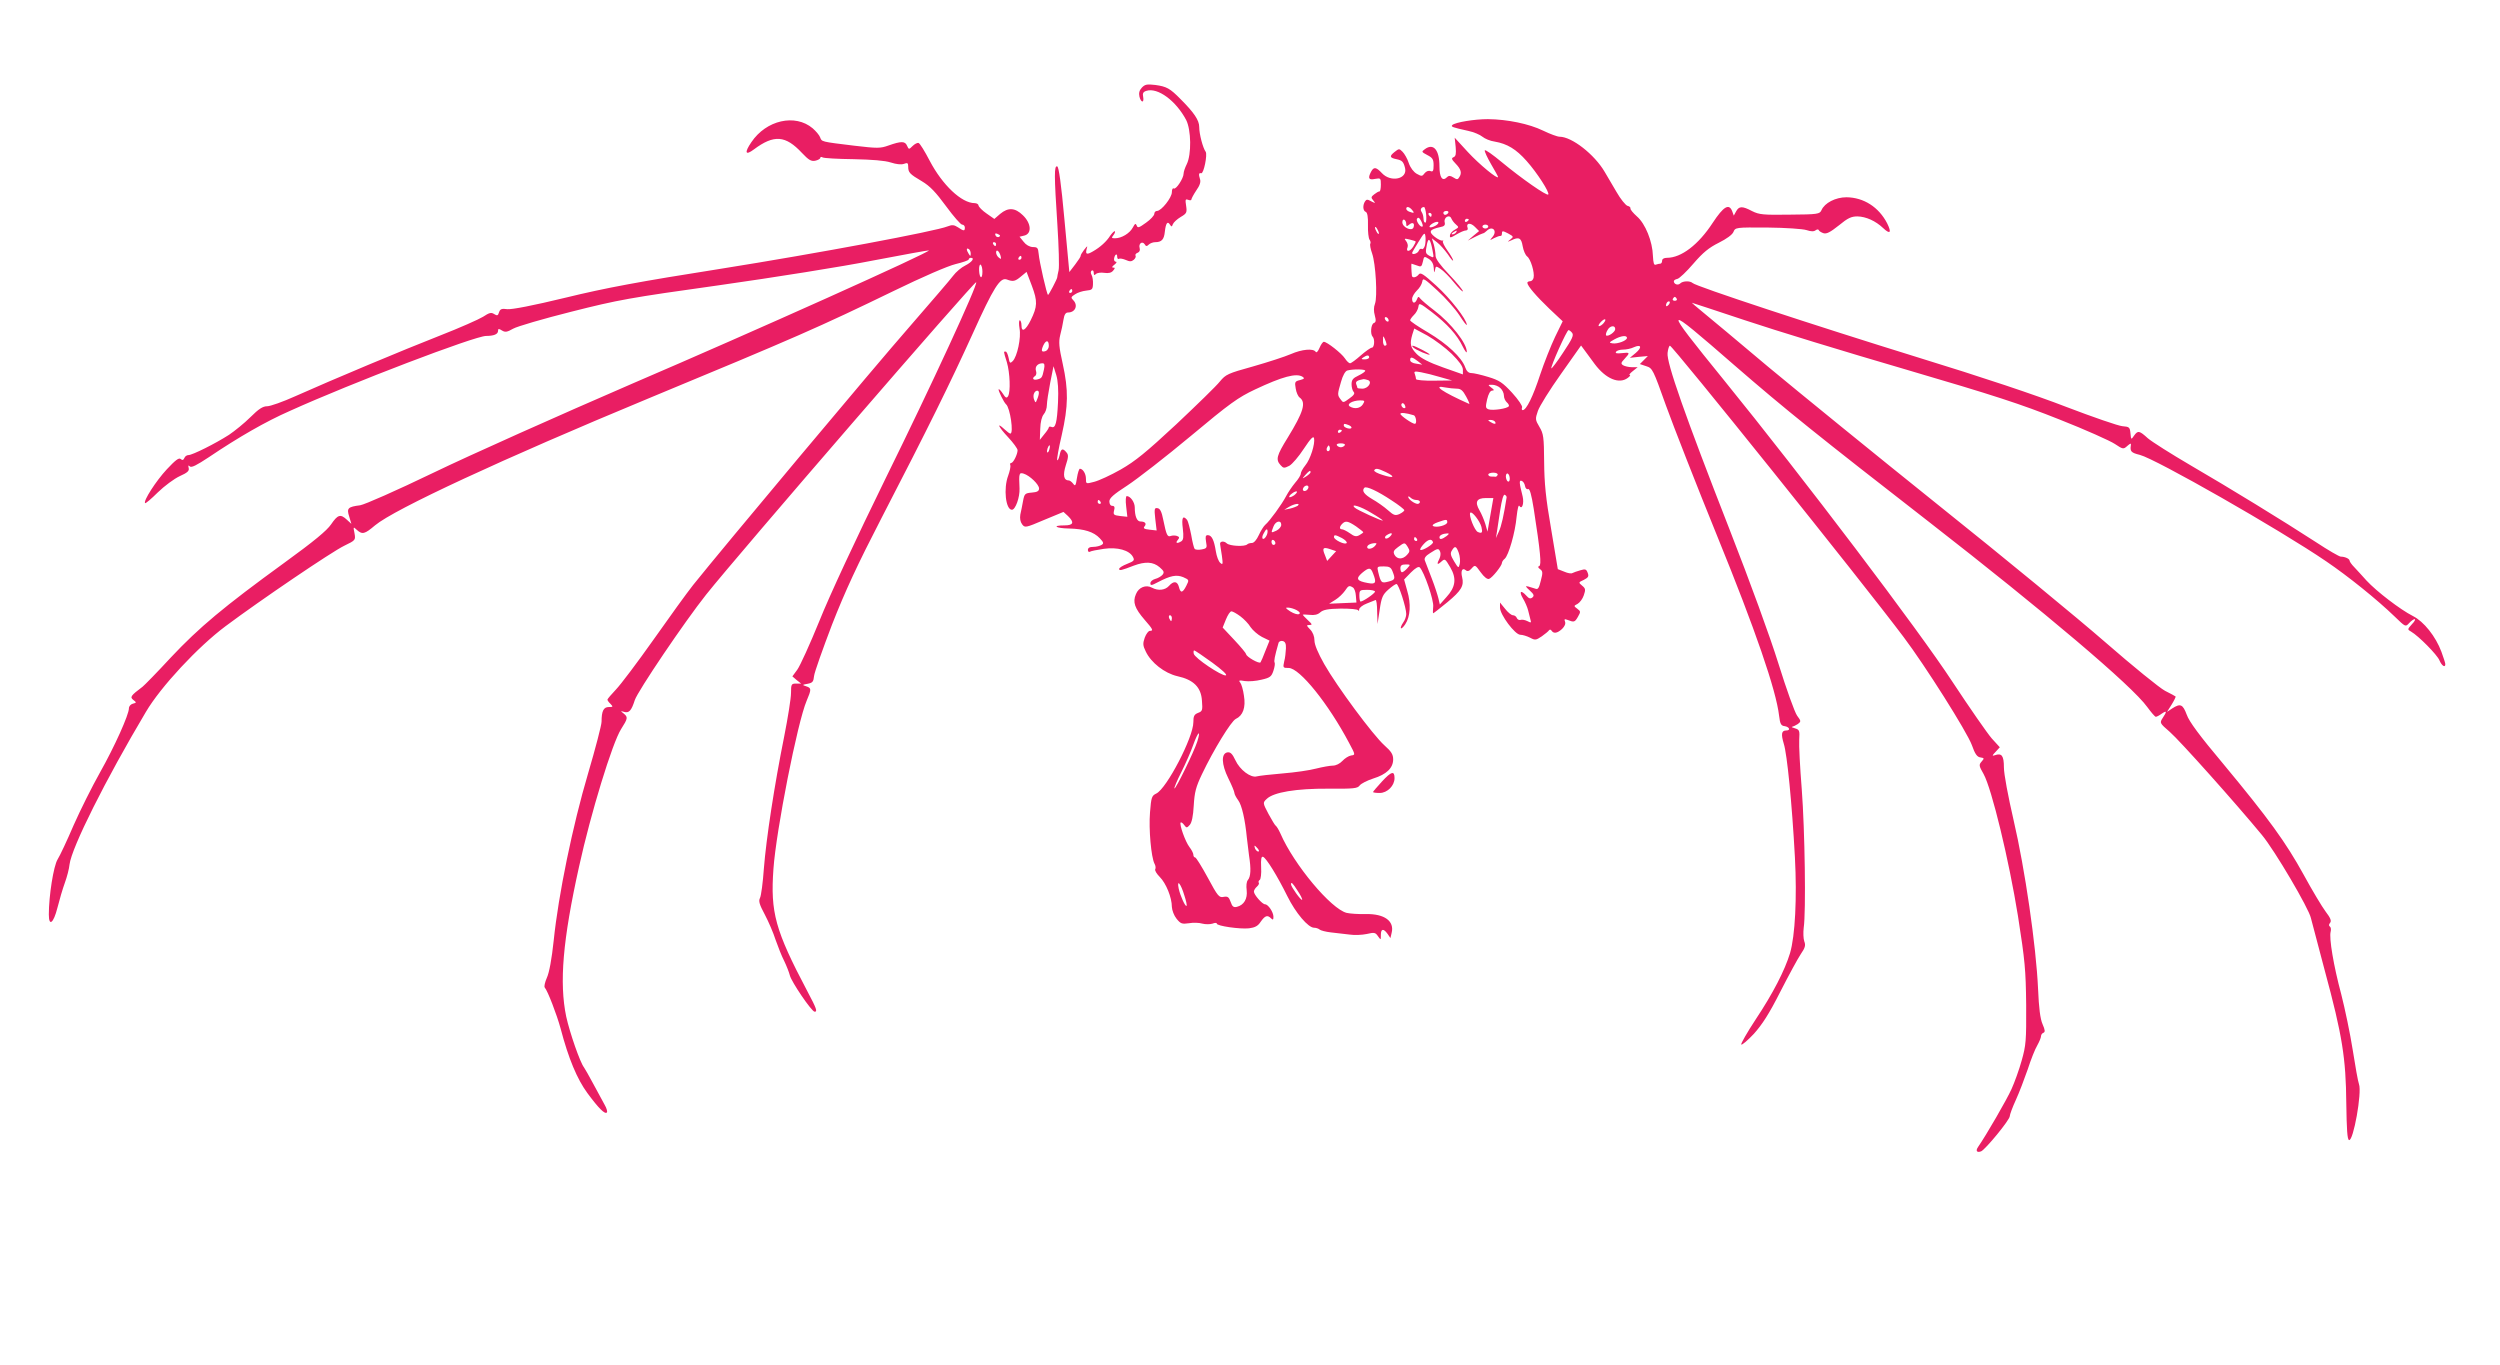 <?xml version="1.0" standalone="no"?>
<!DOCTYPE svg PUBLIC "-//W3C//DTD SVG 20010904//EN"
 "http://www.w3.org/TR/2001/REC-SVG-20010904/DTD/svg10.dtd">
<svg version="1.0" xmlns="http://www.w3.org/2000/svg"
 width="1280pt" height="699pt" viewBox="0 0 1280 699"
 preserveAspectRatio="xMidYMid meet">
<g transform="translate(0,699) scale(0.1,-0.1)"
fill="#e91e63" stroke="none">
<path d="M5846 6541 c-13 -14 -16 -28 -12 -46 8 -32 25 -33 19 -1 -4 18 0 26
17 31 58 18 151 -51 203 -149 26 -51 28 -177 3 -227 -9 -18 -16 -39 -16 -48 0
-24 -39 -83 -50 -76 -6 3 -10 -5 -10 -19 0 -28 -54 -96 -76 -96 -8 0 -14 -7
-14 -15 0 -8 -19 -29 -42 -45 -36 -26 -43 -29 -48 -15 -5 13 -9 11 -20 -10
-16 -30 -58 -55 -91 -55 -18 0 -19 2 -9 15 7 9 11 18 8 21 -3 2 -13 -8 -24
-23 -18 -29 -51 -59 -88 -80 -31 -18 -39 -16 -33 10 6 21 6 21 -13 -3 -10 -13
-18 -27 -17 -30 1 -3 -12 -23 -28 -44 l-30 -39 -25 268 c-17 187 -29 270 -37
273 -16 5 -16 -42 1 -302 7 -109 10 -213 6 -230 -4 -17 -7 -33 -7 -36 0 -8
-43 -90 -47 -90 -6 0 -45 172 -48 210 -3 31 -6 35 -30 35 -17 1 -35 11 -47 27
l-21 26 25 6 c39 10 35 63 -8 104 -40 39 -75 41 -116 7 l-30 -26 -40 28 c-22
15 -40 34 -41 41 0 6 -9 12 -20 12 -67 0 -165 93 -230 217 -25 48 -50 89 -57
91 -6 2 -20 -5 -31 -16 -18 -18 -19 -18 -28 2 -10 24 -30 24 -95 1 -42 -15
-56 -15 -175 -1 -173 21 -166 20 -175 43 -4 11 -21 31 -38 46 -90 76 -238 42
-314 -71 -37 -54 -31 -70 13 -37 103 77 162 72 246 -18 34 -36 47 -44 68 -40
14 3 26 10 26 15 0 5 5 6 12 2 7 -4 77 -8 158 -9 96 -2 160 -7 191 -17 28 -9
53 -12 67 -7 18 7 22 5 22 -14 0 -30 7 -38 70 -75 42 -25 71 -56 124 -128 38
-52 75 -94 82 -94 8 0 14 -7 14 -15 0 -19 -5 -19 -35 1 -20 13 -30 14 -53 5
-61 -25 -659 -137 -1161 -217 -419 -66 -590 -98 -795 -148 -169 -41 -274 -61
-298 -59 -30 4 -37 1 -43 -16 -5 -17 -9 -19 -25 -9 -15 10 -25 7 -57 -14 -21
-13 -120 -57 -220 -96 -189 -74 -547 -224 -742 -311 -62 -28 -127 -51 -143
-51 -22 0 -43 -13 -86 -56 -31 -31 -81 -71 -109 -90 -70 -45 -188 -104 -208
-104 -9 0 -18 -7 -21 -15 -5 -11 -10 -13 -19 -5 -9 8 -27 -6 -71 -53 -55 -59
-122 -163 -111 -173 2 -3 32 22 65 55 34 33 84 70 112 83 40 18 50 27 46 42
-3 13 -2 16 6 8 8 -8 35 6 97 47 153 103 290 182 415 237 316 143 948 384
1005 384 40 0 61 9 61 26 0 12 4 12 20 2 16 -10 26 -9 57 9 21 12 155 51 298
87 241 61 296 71 760 136 275 39 628 95 784 126 156 30 285 53 287 52 8 -9
-896 -415 -1516 -681 -377 -163 -836 -368 -1020 -457 -193 -93 -352 -163 -376
-167 -63 -8 -70 -15 -56 -58 l11 -37 -23 21 c-33 31 -47 26 -81 -24 -22 -32
-87 -86 -240 -197 -311 -226 -435 -330 -580 -484 -71 -77 -137 -144 -145 -150
-61 -46 -66 -53 -47 -68 17 -13 16 -14 -3 -19 -11 -3 -20 -13 -20 -24 0 -32
-73 -195 -148 -328 -40 -71 -101 -193 -135 -270 -33 -77 -70 -156 -82 -175
-21 -34 -45 -187 -45 -282 0 -64 24 -45 44 34 10 40 27 98 38 128 11 30 22 72
24 94 11 87 184 433 391 781 76 129 267 334 408 439 178 133 545 382 608 412
58 28 58 29 52 64 -7 34 -6 34 12 17 28 -25 40 -22 93 23 99 83 655 341 1400
650 753 312 876 366 1255 550 150 73 277 128 318 138 37 9 67 19 67 24 0 4 5
8 10 8 22 0 8 -21 -27 -39 -21 -10 -49 -34 -63 -53 -13 -18 -115 -136 -225
-263 -177 -202 -954 -1130 -1106 -1320 -31 -39 -122 -165 -203 -280 -82 -116
-168 -230 -192 -255 -24 -25 -44 -49 -44 -52 0 -4 7 -14 16 -22 14 -15 13 -16
-9 -16 -27 0 -37 -21 -37 -75 0 -17 -31 -136 -69 -265 -79 -267 -152 -621
-176 -855 -10 -95 -23 -165 -35 -191 -10 -23 -15 -45 -11 -50 15 -17 62 -139
81 -209 41 -156 85 -260 137 -331 59 -80 90 -110 100 -100 4 4 -1 22 -11 39
-10 18 -36 66 -58 107 -22 41 -44 80 -48 85 -20 25 -73 178 -91 260 -36 173
-18 391 66 769 60 273 170 632 215 703 35 55 36 61 13 80 -17 13 -17 14 3 8
25 -7 37 7 54 60 14 45 256 403 365 540 162 204 1376 1608 1383 1600 10 -10
-228 -526 -464 -1005 -150 -306 -288 -602 -339 -730 -48 -118 -99 -230 -113
-249 l-25 -34 22 -19 23 -18 -26 0 c-24 0 -26 -3 -26 -48 0 -27 -16 -127 -35
-223 -50 -248 -92 -523 -104 -676 -5 -72 -14 -140 -20 -151 -8 -15 -3 -33 25
-85 19 -36 44 -94 55 -129 12 -34 31 -83 44 -108 12 -25 25 -58 29 -74 8 -33
112 -186 127 -186 15 0 11 14 -38 106 -164 311 -189 402 -173 625 14 198 123
751 170 861 25 59 25 65 -2 74 -22 7 -21 8 7 13 26 5 30 11 33 40 2 19 44 137
92 263 67 171 130 307 253 545 241 466 352 691 467 944 107 237 141 291 175
278 32 -12 42 -10 72 15 l29 24 27 -71 c30 -80 29 -106 -6 -177 -26 -52 -47
-64 -47 -26 0 14 -4 26 -9 26 -4 0 -5 -19 -1 -42 9 -47 -12 -144 -35 -167 -13
-13 -16 -11 -21 17 -4 18 -10 32 -15 32 -11 0 -12 4 6 -54 16 -54 20 -153 6
-175 -7 -11 -13 -8 -26 13 -10 15 -19 25 -22 23 -4 -4 27 -68 38 -77 21 -18
40 -150 22 -150 -4 0 -17 10 -30 22 -44 41 -31 12 18 -40 27 -29 49 -59 49
-67 0 -21 -22 -65 -32 -65 -6 0 -8 -6 -5 -12 2 -7 -3 -31 -11 -53 -25 -66 -13
-175 19 -175 18 0 41 64 39 109 -4 78 -2 83 21 76 32 -10 79 -56 79 -76 0 -13
-9 -19 -37 -21 -35 -3 -38 -6 -45 -43 -4 -22 -10 -53 -14 -70 -3 -19 0 -37 9
-49 14 -19 17 -19 113 22 l99 41 23 -21 c34 -33 28 -48 -18 -48 -67 0 -45 -15
24 -16 78 -2 126 -17 157 -50 20 -21 21 -27 9 -34 -8 -5 -27 -10 -42 -10 -19
0 -28 -5 -28 -16 0 -8 5 -12 10 -9 6 4 38 10 72 15 69 10 131 -7 149 -42 9
-17 5 -21 -30 -35 -23 -9 -41 -20 -41 -26 0 -10 11 -8 75 17 59 22 99 20 132
-8 23 -20 25 -26 15 -39 -7 -8 -24 -18 -37 -21 -14 -4 -25 -13 -25 -22 0 -13
6 -12 38 5 65 34 95 40 130 26 31 -14 31 -14 16 -44 -19 -38 -30 -39 -38 -6
-8 30 -27 32 -51 5 -20 -22 -55 -26 -87 -9 -31 17 -68 2 -82 -33 -18 -41 -6
-73 45 -132 42 -48 46 -56 26 -56 -7 0 -19 -16 -26 -35 -10 -29 -10 -40 5 -70
27 -58 97 -112 162 -127 83 -18 122 -57 126 -126 4 -49 2 -54 -20 -62 -20 -8
-24 -17 -24 -48 0 -77 -137 -340 -190 -365 -23 -11 -26 -19 -32 -97 -7 -86 6
-229 23 -262 6 -10 7 -23 4 -28 -4 -6 7 -24 23 -40 32 -32 62 -105 62 -154 1
-17 11 -44 24 -60 21 -26 28 -28 63 -23 22 4 53 3 69 -2 16 -4 39 -4 52 0 12
5 22 5 22 0 0 -12 118 -29 165 -24 31 4 46 12 60 34 22 31 34 36 53 17 9 -9
12 -8 12 8 0 24 -27 64 -43 64 -14 0 -57 49 -57 65 0 7 7 18 15 25 8 7 13 16
10 20 -3 5 -1 11 5 15 5 3 9 32 7 64 -2 44 1 57 10 54 17 -7 73 -98 124 -201
43 -87 107 -162 137 -162 10 0 22 -4 28 -9 5 -5 32 -12 59 -15 28 -3 70 -8 95
-11 25 -4 64 -2 88 3 38 9 44 8 57 -11 15 -21 15 -21 15 6 0 32 13 35 34 6
l15 -22 6 26 c16 61 -37 99 -132 97 -37 -1 -81 2 -98 6 -80 20 -270 247 -339
406 -9 20 -20 38 -24 40 -4 2 -20 29 -37 60 -30 57 -30 58 -10 77 35 35 152
54 317 53 130 -1 149 1 160 17 7 9 38 25 69 35 68 21 102 54 102 98 0 25 -9
40 -45 72 -58 52 -242 300 -308 416 -32 57 -50 99 -50 121 0 20 -8 42 -22 56
-20 21 -20 23 -3 23 15 0 14 4 -9 25 -14 13 -26 26 -26 28 0 1 16 1 35 -1 25
-3 42 1 55 13 15 13 39 18 105 19 48 0 87 -3 89 -9 3 -5 5 -3 5 5 1 9 18 22
39 30 20 8 40 16 45 18 4 2 8 -25 8 -60 l2 -63 11 73 c9 64 16 78 44 103 18
16 37 29 42 29 11 0 50 -121 50 -154 0 -12 -7 -32 -16 -44 -9 -13 -14 -26 -11
-29 3 -2 13 7 22 21 26 39 30 105 10 171 l-16 58 35 36 c23 23 39 32 45 26 23
-23 73 -169 69 -201 -2 -19 -2 -34 0 -34 2 0 35 26 73 57 71 59 86 84 75 128
-8 32 1 50 18 36 9 -8 18 -6 31 9 17 19 18 19 46 -20 18 -25 34 -37 43 -34 17
6 66 68 66 82 0 5 6 15 14 21 20 17 54 135 61 215 5 44 10 64 15 55 13 -20 24
14 16 49 -18 71 -19 85 -5 80 8 -3 15 -14 17 -26 2 -12 9 -19 16 -16 8 3 17
-27 29 -103 34 -219 40 -287 28 -291 -8 -3 -7 -8 4 -16 14 -10 15 -18 4 -59
-9 -38 -15 -47 -28 -41 -9 3 -25 8 -36 11 -17 4 -16 1 7 -20 22 -20 24 -27 14
-36 -10 -8 -18 -6 -31 9 -28 31 -39 23 -18 -13 11 -18 23 -46 27 -62 4 -17 9
-38 12 -48 5 -16 3 -17 -16 -7 -12 6 -28 9 -35 6 -7 -2 -16 2 -19 10 -3 8 -12
14 -20 14 -8 0 -26 15 -40 33 l-26 32 0 -26 c0 -36 77 -139 104 -139 12 0 34
-7 50 -15 26 -14 30 -13 60 7 17 12 34 26 37 31 4 5 9 4 13 -2 11 -17 30 -13
54 9 13 13 19 26 15 37 -5 13 -3 15 13 9 33 -13 37 -12 53 16 15 26 14 28 -3
41 -19 14 -19 15 1 25 12 7 26 26 32 44 10 29 9 35 -8 49 -20 17 -20 17 8 30
23 12 27 18 20 36 -7 19 -12 21 -38 13 -17 -5 -35 -11 -40 -14 -6 -4 -24 -1
-42 7 l-33 13 -34 204 c-28 161 -35 235 -36 345 -1 127 -3 144 -24 179 -22 37
-22 41 -8 82 8 24 61 109 118 189 l103 146 20 -27 c11 -15 34 -46 50 -68 57
-76 125 -104 169 -71 11 8 16 15 10 15 -5 0 2 9 16 20 l25 20 -30 0 c-16 0
-37 5 -45 10 -12 8 -11 13 8 33 29 31 28 34 -14 29 -26 -3 -35 -1 -30 7 4 6
20 11 36 11 16 0 41 5 55 12 38 17 44 0 10 -29 l-30 -25 46 5 46 4 -20 -20
-21 -21 33 -11 c32 -10 35 -17 101 -202 38 -105 156 -407 263 -670 194 -476
301 -787 316 -918 5 -42 10 -51 29 -53 24 -4 31 -22 8 -22 -25 0 -28 -18 -13
-68 17 -53 42 -305 57 -582 11 -208 1 -401 -25 -490 -27 -89 -88 -207 -175
-338 -45 -68 -78 -127 -75 -130 4 -4 33 21 65 55 42 47 78 102 135 215 43 84
90 171 105 193 22 32 26 45 18 65 -5 14 -6 45 -3 70 12 79 6 498 -10 709 -9
112 -15 226 -13 254 3 47 1 51 -22 58 -14 4 -20 7 -14 8 5 1 18 7 29 14 17 13
17 15 -4 43 -12 17 -55 136 -95 265 -44 141 -144 415 -251 689 -229 586 -323
854 -317 903 2 20 8 37 12 37 14 0 986 -1211 1196 -1491 111 -147 325 -486
350 -554 16 -46 27 -61 44 -63 20 -3 20 -5 6 -21 -15 -17 -14 -22 10 -64 42
-76 130 -441 176 -727 36 -231 40 -274 42 -455 1 -184 -1 -207 -23 -285 -13
-47 -37 -113 -52 -146 -23 -52 -130 -237 -171 -296 -14 -20 -7 -31 15 -23 22
9 147 161 147 180 0 8 14 46 31 83 17 37 44 108 61 157 16 50 38 105 49 123
10 18 19 39 19 47 0 7 6 15 12 17 10 4 9 14 -4 44 -12 27 -19 83 -23 179 -10
224 -68 620 -125 864 -29 126 -50 238 -50 272 0 60 -11 75 -47 62 -14 -5 -14
-1 4 17 l22 24 -41 45 c-22 25 -113 156 -202 291 -172 263 -763 1043 -1172
1547 -317 391 -314 395 56 73 264 -229 430 -362 1000 -805 585 -455 1037 -837
1114 -945 20 -27 39 -50 44 -50 4 0 18 7 30 16 26 18 28 12 5 -22 -16 -25 -16
-26 36 -71 51 -44 341 -369 472 -528 65 -78 241 -377 251 -426 3 -13 35 -134
71 -269 90 -332 108 -449 110 -679 2 -133 5 -185 14 -188 22 -8 67 244 51 286
-5 13 -19 92 -32 175 -13 83 -40 212 -59 286 -39 145 -63 288 -54 320 3 11 1
23 -4 26 -6 4 -6 11 1 19 8 10 3 24 -23 58 -18 24 -69 109 -112 188 -92 167
-178 286 -412 568 -121 144 -175 217 -187 252 -20 53 -32 59 -74 32 l-27 -18
24 38 c13 21 22 40 20 41 -2 2 -26 15 -54 29 -27 14 -165 126 -305 248 -140
122 -523 437 -852 700 -328 263 -721 583 -875 711 -153 129 -304 255 -336 281
-32 26 -56 47 -55 47 2 0 125 -41 273 -90 149 -50 518 -163 820 -251 460 -135
589 -177 790 -257 132 -52 259 -109 283 -125 42 -28 44 -28 64 -10 16 14 20
15 18 3 -5 -31 1 -38 46 -49 82 -21 712 -380 954 -545 112 -76 260 -195 351
-283 55 -53 55 -54 74 -33 10 11 23 20 28 20 6 0 0 -12 -14 -26 -23 -26 -24
-27 -4 -38 38 -22 133 -118 145 -147 12 -28 30 -40 30 -19 0 5 -9 33 -20 63
-29 78 -90 155 -146 183 -65 33 -186 126 -237 181 -23 26 -52 57 -64 70 -13
13 -23 28 -23 32 0 10 -24 21 -45 21 -8 0 -65 33 -127 74 -171 111 -442 277
-643 394 -99 58 -197 120 -218 138 -44 40 -51 41 -71 13 -14 -21 -15 -21 -18
12 -3 32 -6 34 -42 37 -21 2 -149 46 -285 98 -157 61 -432 153 -761 254 -530
164 -1138 364 -1154 381 -13 12 -50 11 -63 -2 -12 -12 -33 -4 -33 11 0 5 8 10
18 12 10 2 47 37 82 78 50 58 80 82 130 107 40 20 69 41 75 55 10 24 11 24
175 23 93 -1 180 -7 199 -13 24 -8 38 -8 47 -1 7 5 14 6 16 1 1 -5 13 -12 24
-16 16 -5 35 5 79 40 46 38 64 46 95 46 44 -1 93 -23 132 -60 36 -34 44 -23
20 25 -43 83 -120 132 -208 133 -56 0 -112 -29 -128 -66 -9 -20 -18 -22 -162
-23 -136 -2 -157 0 -193 18 -51 27 -67 26 -82 -1 l-12 -22 -8 22 c-16 42 -44
26 -100 -59 -73 -112 -161 -179 -234 -179 -16 0 -25 -6 -25 -15 0 -8 -4 -15
-9 -15 -5 0 -15 -2 -23 -5 -10 -4 -13 8 -15 44 -2 75 -39 166 -82 203 -20 18
-35 36 -33 41 1 5 -5 11 -15 13 -10 3 -36 35 -57 72 -22 37 -49 83 -60 102
-52 89 -168 180 -231 180 -11 0 -49 14 -84 31 -72 35 -183 58 -283 59 -69 0
-166 -16 -182 -30 -9 -9 0 -12 81 -30 29 -6 61 -20 73 -30 12 -10 40 -22 63
-25 64 -11 110 -39 163 -99 53 -59 120 -163 111 -172 -8 -8 -138 83 -237 165
-47 39 -86 67 -88 61 -2 -5 13 -37 32 -70 20 -34 36 -63 36 -66 0 -15 -97 65
-155 128 l-67 73 5 -47 c3 -36 1 -48 -11 -53 -12 -5 -10 -11 11 -33 28 -29 33
-48 18 -70 -7 -12 -12 -12 -29 -1 -16 10 -24 11 -33 2 -24 -24 -39 -2 -39 56
0 84 -31 120 -75 87 -18 -13 -17 -14 13 -30 27 -14 32 -22 32 -52 0 -29 -3
-35 -16 -30 -10 4 -22 -1 -30 -11 -12 -16 -15 -17 -40 -3 -16 9 -33 31 -41 55
-7 22 -22 48 -32 58 -17 17 -18 17 -42 -2 -26 -21 -24 -29 11 -36 29 -6 36
-13 44 -46 13 -56 -73 -74 -118 -26 -30 32 -42 34 -56 8 -18 -34 -12 -44 20
-37 29 5 30 4 30 -29 0 -19 -3 -35 -7 -35 -5 0 -17 -7 -27 -15 -17 -13 -17
-17 -5 -31 13 -16 12 -16 -10 -5 -19 11 -25 11 -32 0 -13 -20 -11 -49 4 -54 8
-4 12 -26 11 -68 -1 -34 3 -67 8 -74 5 -7 7 -16 4 -21 -3 -4 1 -27 9 -49 19
-54 28 -223 15 -258 -7 -17 -7 -39 -1 -60 7 -26 6 -35 -5 -39 -15 -6 -19 -57
-6 -70 12 -12 9 -56 -4 -56 -6 0 -32 -18 -57 -40 -25 -22 -49 -40 -55 -40 -5
0 -17 11 -26 25 -17 26 -92 85 -108 85 -5 0 -15 -14 -22 -31 -8 -19 -16 -27
-20 -20 -12 18 -70 13 -127 -12 -30 -13 -116 -41 -193 -63 -130 -36 -140 -41
-170 -77 -17 -22 -118 -120 -223 -219 -156 -145 -210 -189 -285 -232 -51 -29
-112 -57 -136 -63 -42 -11 -42 -11 -42 16 0 26 -16 51 -31 51 -4 0 -11 -21
-15 -47 -6 -40 -9 -44 -19 -30 -7 9 -17 17 -22 17 -27 0 -32 27 -16 78 14 42
14 54 3 66 -19 23 -28 20 -35 -15 -4 -17 -9 -28 -12 -25 -3 3 7 60 23 128 34
150 35 230 5 366 -19 85 -21 111 -13 145 6 23 14 59 17 80 4 26 11 37 23 37
38 0 53 37 27 63 -13 13 -12 17 9 30 13 9 38 17 57 19 30 3 34 6 35 33 1 17
-2 38 -7 47 -6 10 -5 19 1 23 5 3 10 -2 10 -11 0 -13 3 -15 11 -7 6 6 26 9 43
6 22 -3 36 0 45 11 11 13 11 16 0 16 -8 0 -5 6 7 15 10 8 14 15 7 15 -6 0 -10
7 -9 15 3 22 16 31 16 11 0 -9 4 -15 9 -11 5 3 21 0 35 -6 20 -9 29 -9 41 1 8
7 12 16 9 21 -3 5 2 12 11 15 10 4 13 13 10 24 -7 23 14 38 26 19 6 -11 11
-11 21 -1 6 6 21 12 32 12 34 0 46 14 50 54 5 44 14 56 26 36 8 -12 10 -12 15
2 4 10 22 26 40 37 31 18 33 23 28 57 -5 32 -4 36 10 31 10 -4 17 -3 17 2 0 4
11 25 25 46 18 25 24 44 19 58 -8 25 -6 33 6 30 13 -4 33 96 23 110 -14 19
-33 90 -33 127 0 34 -26 73 -95 142 -55 56 -72 65 -130 73 -43 5 -53 3 -69
-14z m1384 -626 c14 -16 10 -18 -14 -9 -9 3 -16 10 -16 15 0 14 16 11 30 -6z
m72 -25 c2 -22 0 -40 -4 -40 -5 0 -9 7 -9 15 -2 23 -4 29 -11 41 -8 11 -1 24
13 24 4 0 9 -18 11 -40z m113 10 c-3 -5 -10 -10 -16 -10 -5 0 -9 5 -9 10 0 6
7 10 16 10 8 0 12 -4 9 -10z m-85 -10 c0 -5 -2 -10 -4 -10 -3 0 -8 5 -11 10
-3 6 -1 10 4 10 6 0 11 -4 11 -10z m125 -50 c15 -13 15 -14 -6 -26 -12 -6 -24
-19 -25 -28 -2 -15 2 -15 32 3 20 12 41 21 49 21 8 0 12 6 9 14 -9 24 14 28
37 5 l22 -22 -29 -24 -29 -25 35 18 c19 10 38 18 42 19 4 0 13 6 20 13 29 29
57 0 29 -32 -15 -18 -15 -18 9 -5 14 7 28 12 33 11 4 -1 7 5 7 13 0 14 4 14
31 0 29 -16 30 -17 12 -31 -17 -14 -17 -14 4 -5 40 20 52 13 59 -29 4 -23 14
-46 23 -53 18 -13 39 -82 33 -109 -2 -10 -10 -18 -18 -18 -8 0 -14 -4 -14 -8
0 -15 45 -68 113 -133 l68 -64 -39 -80 c-21 -44 -56 -132 -77 -195 -36 -110
-70 -180 -89 -180 -4 0 -6 6 -3 14 3 7 -19 40 -51 75 -49 53 -66 64 -122 81
-36 11 -75 20 -87 20 -14 0 -24 9 -31 29 -18 51 -92 120 -189 178 -51 30 -93
58 -93 63 0 5 9 17 19 27 11 10 21 29 23 41 3 23 6 22 69 -26 77 -59 130 -117
158 -176 11 -22 20 -35 21 -28 1 43 -79 146 -167 213 -32 24 -63 51 -70 59
-10 13 -12 13 -18 -2 -9 -24 -25 -23 -25 2 0 10 11 29 24 42 14 13 26 33 28
46 3 21 10 17 77 -45 41 -37 92 -95 113 -127 21 -33 38 -55 38 -49 0 27 -85
136 -156 200 -66 60 -81 70 -90 58 -12 -16 -33 -20 -35 -7 -3 27 -4 62 -2 62
1 0 13 -4 27 -9 22 -9 25 -7 31 19 6 29 7 29 31 14 16 -11 24 -26 25 -48 1
-23 3 -25 6 -9 4 22 5 22 29 6 14 -9 46 -41 70 -71 24 -29 44 -49 44 -43 0 6
-31 44 -70 85 -47 49 -70 81 -70 97 0 13 -4 39 -9 57 l-10 32 27 -21 c15 -11
39 -39 55 -61 15 -23 27 -37 27 -31 0 5 -13 28 -29 50 -16 23 -27 44 -23 48 4
4 2 5 -3 3 -6 -1 -24 7 -40 20 -32 26 -26 37 28 49 22 4 27 10 24 24 -7 26 25
44 34 20 4 -9 14 -23 24 -31z m-171 -9 c-9 -10 -36 28 -29 39 6 9 12 6 21 -11
7 -13 10 -26 8 -28z m-84 12 c0 -13 3 -13 15 -3 18 15 30 7 22 -15 -9 -21 -57
1 -57 27 0 11 5 16 10 13 6 -3 10 -13 10 -22z m320 23 c0 -3 -4 -8 -10 -11 -5
-3 -10 -1 -10 4 0 6 5 11 10 11 6 0 10 -2 10 -4z m-171 -32 c-13 -7 -26 -10
-29 -7 -8 8 32 33 43 26 5 -3 -1 -12 -14 -19z m271 -4 c0 -5 -7 -10 -15 -10
-8 0 -15 5 -15 10 0 6 7 10 15 10 8 0 15 -4 15 -10z m-560 -35 c0 -5 -5 -3
-10 5 -5 8 -10 20 -10 25 0 6 5 3 10 -5 5 -8 10 -19 10 -25z m395 5 c-3 -5
-12 -10 -18 -10 -7 0 -6 4 3 10 19 12 23 12 15 0z m-2335 -15 c0 -12 -19 -12
-23 0 -4 9 -1 12 9 8 7 -3 14 -7 14 -8z m2176 -51 c-4 -14 -11 -22 -16 -19 -6
4 -13 -1 -16 -9 -5 -14 -34 -23 -34 -11 0 3 15 28 33 57 28 46 32 50 35 29 2
-12 1 -34 -2 -47z m-48 20 c2 -1 -4 -14 -13 -28 -18 -27 -39 -27 -28 -1 3 9
-1 22 -8 31 -11 13 -9 14 17 8 16 -4 30 -8 32 -10z m87 -48 c7 -37 7 -38 -14
-27 -23 13 -24 15 -15 61 8 38 18 26 29 -34z m-2235 34 c0 -5 -2 -10 -4 -10
-3 0 -8 5 -11 10 -3 6 -1 10 4 10 6 0 11 -4 11 -10z m-130 -48 c0 -15 -2 -15
-10 -2 -13 20 -13 33 0 25 6 -3 10 -14 10 -23z m153 -12 c4 -17 3 -19 -9 -9
-8 6 -14 18 -14 26 0 20 16 8 23 -17z m107 -10 c0 -5 -5 -10 -11 -10 -5 0 -7
5 -4 10 3 6 8 10 11 10 2 0 4 -4 4 -10z m-200 -71 c0 -41 -15 -36 -17 6 -1 20
3 33 8 30 5 -4 9 -19 9 -36z m460 -99 c0 -5 -5 -10 -11 -10 -5 0 -7 5 -4 10 3
6 8 10 11 10 2 0 4 -4 4 -10z m3095 -40 c3 -5 -1 -10 -10 -10 -9 0 -13 5 -10
10 3 6 8 10 10 10 2 0 7 -4 10 -10z m-43 -32 c-7 -7 -12 -8 -12 -2 0 14 12 26
19 19 2 -3 -1 -11 -7 -17z m-1432 -79 c0 -6 -4 -7 -10 -4 -5 3 -10 11 -10 16
0 6 5 7 10 4 6 -3 10 -11 10 -16z m1100 -14 c-7 -8 -17 -15 -23 -15 -5 0 -2 9
8 20 21 23 35 19 15 -5z m60 -30 c0 -15 -38 -41 -47 -32 -2 3 0 15 7 26 12 24
40 28 40 6z m-837 -127 c38 -38 57 -64 57 -81 l0 -24 -102 36 c-71 25 -113 47
-134 68 -33 34 -37 51 -23 100 l10 31 67 -36 c37 -21 93 -63 125 -94z m616
108 c10 -12 1 -31 -45 -100 -31 -48 -59 -84 -61 -82 -6 6 79 196 88 196 3 0
12 -6 18 -14z m-950 -58 c1 -5 -3 -8 -9 -8 -5 0 -10 12 -9 28 0 24 1 25 9 7 5
-11 9 -23 9 -27z m1231 32 c0 -14 -48 -32 -74 -28 -19 3 -18 5 9 20 34 19 65
23 65 8z m-2960 -41 c0 -11 -7 -22 -15 -26 -23 -8 -26 0 -13 29 14 29 28 27
28 -3z m1640 -59 c0 -5 -10 -10 -22 -10 -19 0 -20 2 -8 10 19 13 30 13 30 0z
m249 -19 l23 -18 -31 5 c-18 2 -31 10 -31 18 0 19 10 17 39 -5z m-1914 -43
c-9 -42 -11 -45 -35 -51 -21 -5 -28 7 -10 18 6 4 8 16 4 27 -6 21 9 38 34 38
10 0 12 -9 7 -32z m72 -168 c-5 -105 -13 -134 -33 -126 -8 3 -14 2 -14 -2 0
-4 -10 -20 -23 -35 l-23 -29 2 56 c1 36 8 63 18 75 9 10 16 31 16 47 0 16 8
67 17 114 l17 85 14 -45 c9 -30 12 -76 9 -140z m1573 162 c0 -5 -16 -16 -35
-25 -28 -13 -35 -22 -35 -45 0 -15 5 -33 11 -39 7 -7 1 -17 -22 -33 -31 -23
-32 -23 -45 -5 -17 23 -17 25 2 90 9 33 22 55 32 58 30 8 92 7 92 -1z m385
-33 l60 -17 -92 -1 c-51 -1 -93 3 -93 8 0 5 -3 17 -6 26 -6 14 -1 15 32 9 22
-4 66 -15 99 -25z m-706 2 c12 -8 9 -11 -13 -17 -26 -6 -28 -10 -22 -43 3 -20
12 -41 21 -47 33 -25 19 -73 -62 -205 -57 -92 -62 -112 -37 -140 15 -17 19
-17 45 -4 15 8 49 48 75 88 35 53 49 67 52 53 6 -29 -19 -108 -45 -139 -13
-16 -23 -35 -23 -42 0 -8 -13 -29 -29 -47 -15 -18 -36 -49 -46 -68 -21 -41
-85 -129 -107 -147 -8 -7 -23 -31 -33 -53 -11 -24 -25 -40 -35 -40 -9 0 -20
-3 -24 -7 -12 -13 -90 -9 -105 5 -14 14 -37 11 -34 -4 0 -5 5 -31 9 -59 6 -44
5 -49 -8 -37 -9 7 -19 34 -23 60 -9 57 -21 82 -41 82 -12 0 -13 -8 -9 -34 6
-31 4 -34 -22 -39 -15 -3 -31 -2 -36 2 -4 4 -12 36 -18 72 -7 35 -16 70 -21
77 -22 26 -29 11 -22 -44 5 -43 3 -58 -7 -65 -22 -14 -33 -10 -19 6 10 12 9
16 -4 21 -9 3 -23 3 -31 0 -18 -7 -23 4 -39 82 -8 41 -16 58 -29 60 -16 3 -18
-2 -12 -55 l7 -59 -36 4 c-28 3 -34 7 -26 17 12 14 3 25 -21 25 -18 0 -29 27
-29 72 0 26 -22 58 -41 58 -5 0 -7 -22 -3 -53 l6 -53 -37 4 c-33 4 -36 7 -31
28 5 17 2 24 -9 24 -9 0 -15 9 -15 23 0 17 22 36 93 82 50 33 196 146 323 252
201 168 243 198 330 239 140 66 211 85 243 65z m335 -17 c24 -9 1 -44 -29 -44
-14 0 -25 2 -25 4 0 2 -3 11 -6 19 -5 14 5 20 38 26 3 0 13 -2 22 -5z m678
-41 c10 -9 18 -26 18 -38 0 -13 7 -28 15 -35 8 -7 13 -16 10 -20 -7 -12 -81
-23 -103 -16 -16 6 -17 11 -8 51 7 29 16 45 26 45 12 1 11 4 -4 15 -19 15 -19
15 4 15 13 0 32 -7 42 -17z m-223 -3 c20 0 31 -9 48 -41 12 -22 19 -39 15 -37
-139 62 -192 99 -121 84 17 -3 43 -6 58 -6z m-2140 -22 c0 -7 -4 -22 -9 -33
-7 -18 -8 -19 -15 -2 -4 9 -5 24 -1 32 7 18 26 20 25 3z m1659 -58 c-13 -21
-43 -26 -67 -11 -18 12 13 30 52 31 25 0 26 -2 15 -20z m217 -18 c-8 -8 -25
10 -19 20 4 6 9 5 15 -3 4 -7 6 -15 4 -17z m43 -38 c12 -3 18 -44 6 -44 -13 0
-74 42 -74 51 0 8 29 5 68 -7z m417 -34 c8 -13 -5 -13 -25 0 -13 8 -13 10 2
10 9 0 20 -4 23 -10z m-751 -16 c23 -9 20 -23 -4 -17 -11 3 -20 9 -20 14 0 11
3 11 24 3z m-34 -28 c0 -3 -4 -8 -10 -11 -5 -3 -10 -1 -10 4 0 6 5 11 10 11 6
0 10 -2 10 -4z m15 -76 c-3 -5 -12 -10 -20 -10 -8 0 -17 5 -20 10 -4 6 5 10
20 10 15 0 24 -4 20 -10z m-1512 -20 c-3 -12 -8 -19 -11 -16 -5 6 5 36 12 36
2 0 2 -9 -1 -20z m1433 -7 c-10 -10 -19 5 -10 18 6 11 8 11 12 0 2 -7 1 -15
-2 -18z m289 -110 c51 -24 43 -34 -15 -15 -27 8 -47 19 -44 24 7 12 19 10 59
-9z m-385 -1 c0 -4 -10 -13 -22 -21 -23 -14 -23 -14 -4 8 20 22 26 25 26 13z
m958 -13 c-2 -6 -7 -10 -11 -10 -4 1 -14 1 -22 1 -8 0 -15 5 -15 10 0 6 12 10
26 10 14 0 24 -5 22 -11z m62 -20 c0 -11 -4 -17 -10 -14 -5 3 -10 15 -10 26 0
11 5 17 10 14 6 -3 10 -15 10 -26z m-1041 -60 c-9 -5 -15 -4 -18 2 -2 6 3 15
10 20 9 5 15 4 18 -2 2 -6 -3 -15 -10 -20z m436 -51 c36 -23 65 -46 65 -50 0
-5 -11 -13 -25 -20 -21 -9 -29 -7 -59 20 -19 17 -56 43 -81 57 -42 25 -54 43
-39 58 10 9 67 -17 139 -65z m-499 26 c-11 -7 -22 -12 -25 -9 -2 3 4 12 15 19
10 8 21 12 24 9 3 -2 -4 -11 -14 -19z m1088 -10 c-14 -90 -27 -149 -40 -176
l-15 -33 5 30 c3 17 10 67 17 113 8 51 16 81 23 79 6 -3 10 -8 10 -13z m-462
-14 c10 0 18 -4 18 -10 0 -5 -6 -10 -12 -10 -16 1 -48 24 -48 36 0 4 5 3 12
-4 7 -7 20 -12 30 -12z m379 -76 l-15 -86 -11 39 c-7 22 -20 53 -30 70 -25 43
-15 63 33 63 l38 0 -15 -86z m-1996 66 c3 -5 1 -10 -4 -10 -6 0 -11 5 -11 10
0 6 2 10 4 10 3 0 8 -4 11 -10z m1010 -19 c-6 -4 -23 -11 -40 -15 l-30 -6 25
15 c27 16 60 21 45 6z m376 -37 c33 -19 59 -37 59 -39 0 -6 -134 55 -144 66
-24 23 32 6 85 -27z m564 -72 c7 -29 3 -35 -18 -26 -17 6 -49 88 -39 99 9 9
49 -43 57 -73z m-175 24 c0 -15 -56 -30 -73 -19 -6 4 4 12 24 19 45 16 49 16
49 0z m-850 -13 c0 -10 -11 -23 -25 -30 -29 -13 -28 -13 -15 21 11 29 40 35
40 9z m383 -8 c20 -14 37 -28 37 -30 0 -2 -9 -9 -20 -15 -16 -9 -26 -7 -49 10
-16 11 -34 20 -40 20 -14 0 -14 13 1 28 17 17 29 15 71 -13z m-453 -27 c0 -19
-18 -43 -25 -36 -4 3 -2 16 5 27 12 24 20 27 20 9z m627 -25 c-9 -9 -20 -13
-24 -9 -4 4 -1 11 7 16 25 16 35 11 17 -7z m289 2 c-23 -17 -36 -19 -36 -6 0
11 18 19 40 20 11 0 10 -3 -4 -14z m-535 -10 c16 -9 27 -20 24 -25 -7 -12 -65
16 -65 30 0 13 6 13 41 -5z m384 -5 c3 -5 1 -10 -4 -10 -6 0 -11 5 -11 10 0 6
2 10 4 10 3 0 8 -4 11 -10z m-725 -21 c0 -5 -4 -9 -10 -9 -5 0 -10 7 -10 16 0
8 5 12 10 9 6 -3 10 -10 10 -16z m807 5 c3 -10 -57 -47 -65 -39 -3 3 5 16 18
30 23 25 41 28 47 9z m-297 -19 c-14 -16 -40 -20 -40 -6 0 10 17 19 39 20 11
1 11 -2 1 -14z m168 -6 c11 -18 11 -24 -4 -40 -22 -24 -50 -24 -64 0 -8 16 -5
23 18 40 34 25 34 25 50 0z m-390 -46 l-23 -25 -11 29 c-16 37 -10 44 27 31
l30 -10 -23 -25z m651 16 c6 -17 8 -42 5 -56 -6 -24 -7 -23 -29 13 -18 30 -21
41 -11 56 15 25 22 23 35 -13z m-95 5 c3 -8 1 -24 -4 -34 -15 -29 -12 -35 9
-16 19 17 20 16 46 -28 34 -58 28 -102 -20 -154 l-33 -37 -7 30 c-4 17 -19 64
-35 105 -16 41 -32 82 -35 91 -4 11 4 23 27 37 40 26 44 26 52 6z m-169 -84
c-10 -11 -22 -20 -27 -20 -4 0 -8 9 -8 20 0 15 7 20 27 20 25 0 26 0 8 -20z
m-75 -16 c15 -38 13 -43 -22 -52 -35 -9 -38 -7 -52 51 -6 26 -5 27 29 27 29 0
37 -5 45 -26z m-100 -10 c19 -48 14 -57 -27 -49 -56 10 -63 22 -30 51 36 30
45 30 57 -2z m-103 -72 c7 -4 14 -23 15 -42 l3 -35 -70 -3 -70 -3 32 20 c18
11 39 32 49 46 18 27 22 29 41 17z m113 -21 c0 -9 -61 -51 -74 -51 -3 0 -6 14
-6 30 0 28 2 30 40 30 22 0 40 -4 40 -9z m-401 -95 c16 -9 20 -16 12 -20 -6
-4 -26 2 -44 13 -26 17 -28 21 -12 20 11 0 31 -6 44 -13z m-289 -31 c19 -14
43 -39 53 -56 11 -16 37 -39 58 -50 l39 -19 -21 -52 c-11 -29 -22 -55 -25 -59
-6 -10 -74 29 -74 42 0 4 -27 37 -60 72 l-60 64 17 42 c9 22 21 41 28 41 6 0
26 -11 45 -25z m-350 -10 c0 -8 -2 -15 -4 -15 -2 0 -6 7 -10 15 -3 8 -1 15 4
15 6 0 10 -7 10 -15z m584 -155 c-1 -19 -4 -50 -9 -67 -7 -32 -6 -33 23 -33
56 0 204 -184 310 -385 32 -60 32 -60 10 -63 -13 -2 -33 -15 -45 -28 -13 -14
-33 -24 -49 -24 -14 0 -53 -7 -85 -15 -33 -9 -110 -20 -172 -25 -61 -5 -121
-12 -132 -15 -31 -9 -87 33 -110 83 -15 32 -25 42 -40 40 -33 -5 -32 -60 4
-133 17 -34 31 -68 31 -74 0 -7 9 -24 20 -39 18 -24 35 -98 44 -192 2 -19 7
-60 11 -90 11 -70 9 -108 -6 -126 -7 -8 -9 -30 -6 -52 5 -44 -14 -76 -50 -85
-17 -4 -24 1 -32 25 -9 25 -15 30 -36 26 -23 -5 -30 3 -81 98 -31 57 -60 104
-65 104 -5 0 -9 6 -9 14 0 7 -9 25 -20 39 -21 27 -53 117 -45 126 3 2 11 -3
18 -13 12 -16 14 -16 29 1 10 12 17 44 20 99 4 68 11 95 42 160 59 124 149
271 173 283 37 17 52 59 42 119 -4 30 -13 60 -19 67 -10 12 -5 13 23 8 20 -3
58 0 86 7 44 10 51 16 61 46 6 18 9 37 6 42 -4 7 0 30 20 100 2 8 12 12 21 10
13 -3 18 -13 17 -38z m-378 -72 c52 -38 80 -64 70 -66 -21 -4 -160 89 -164
111 -2 9 -1 17 2 17 4 0 45 -28 92 -62z m-76 -405 c-16 -51 -111 -245 -117
-240 -2 3 13 40 35 83 22 44 50 107 62 142 24 67 40 79 20 15z m310 -548 c7
-9 8 -15 2 -15 -5 0 -12 7 -16 15 -3 8 -4 15 -2 15 2 0 9 -7 16 -15z m-376
-240 c9 -27 14 -51 11 -53 -6 -6 -32 51 -40 88 -11 52 11 26 29 -35z m580 24
c15 -22 25 -43 23 -46 -6 -5 -57 67 -57 79 0 15 8 8 34 -33z"/>
<path d="M7236 5211 c11 -12 84 -43 84 -36 0 5 -76 45 -87 45 -4 0 -3 -4 3 -9z"/>
<path d="M7076 2989 c-25 -27 -46 -52 -46 -54 0 -3 15 -5 34 -5 39 0 76 37 76
76 0 39 -16 35 -64 -17z"/>
</g>
</svg>
